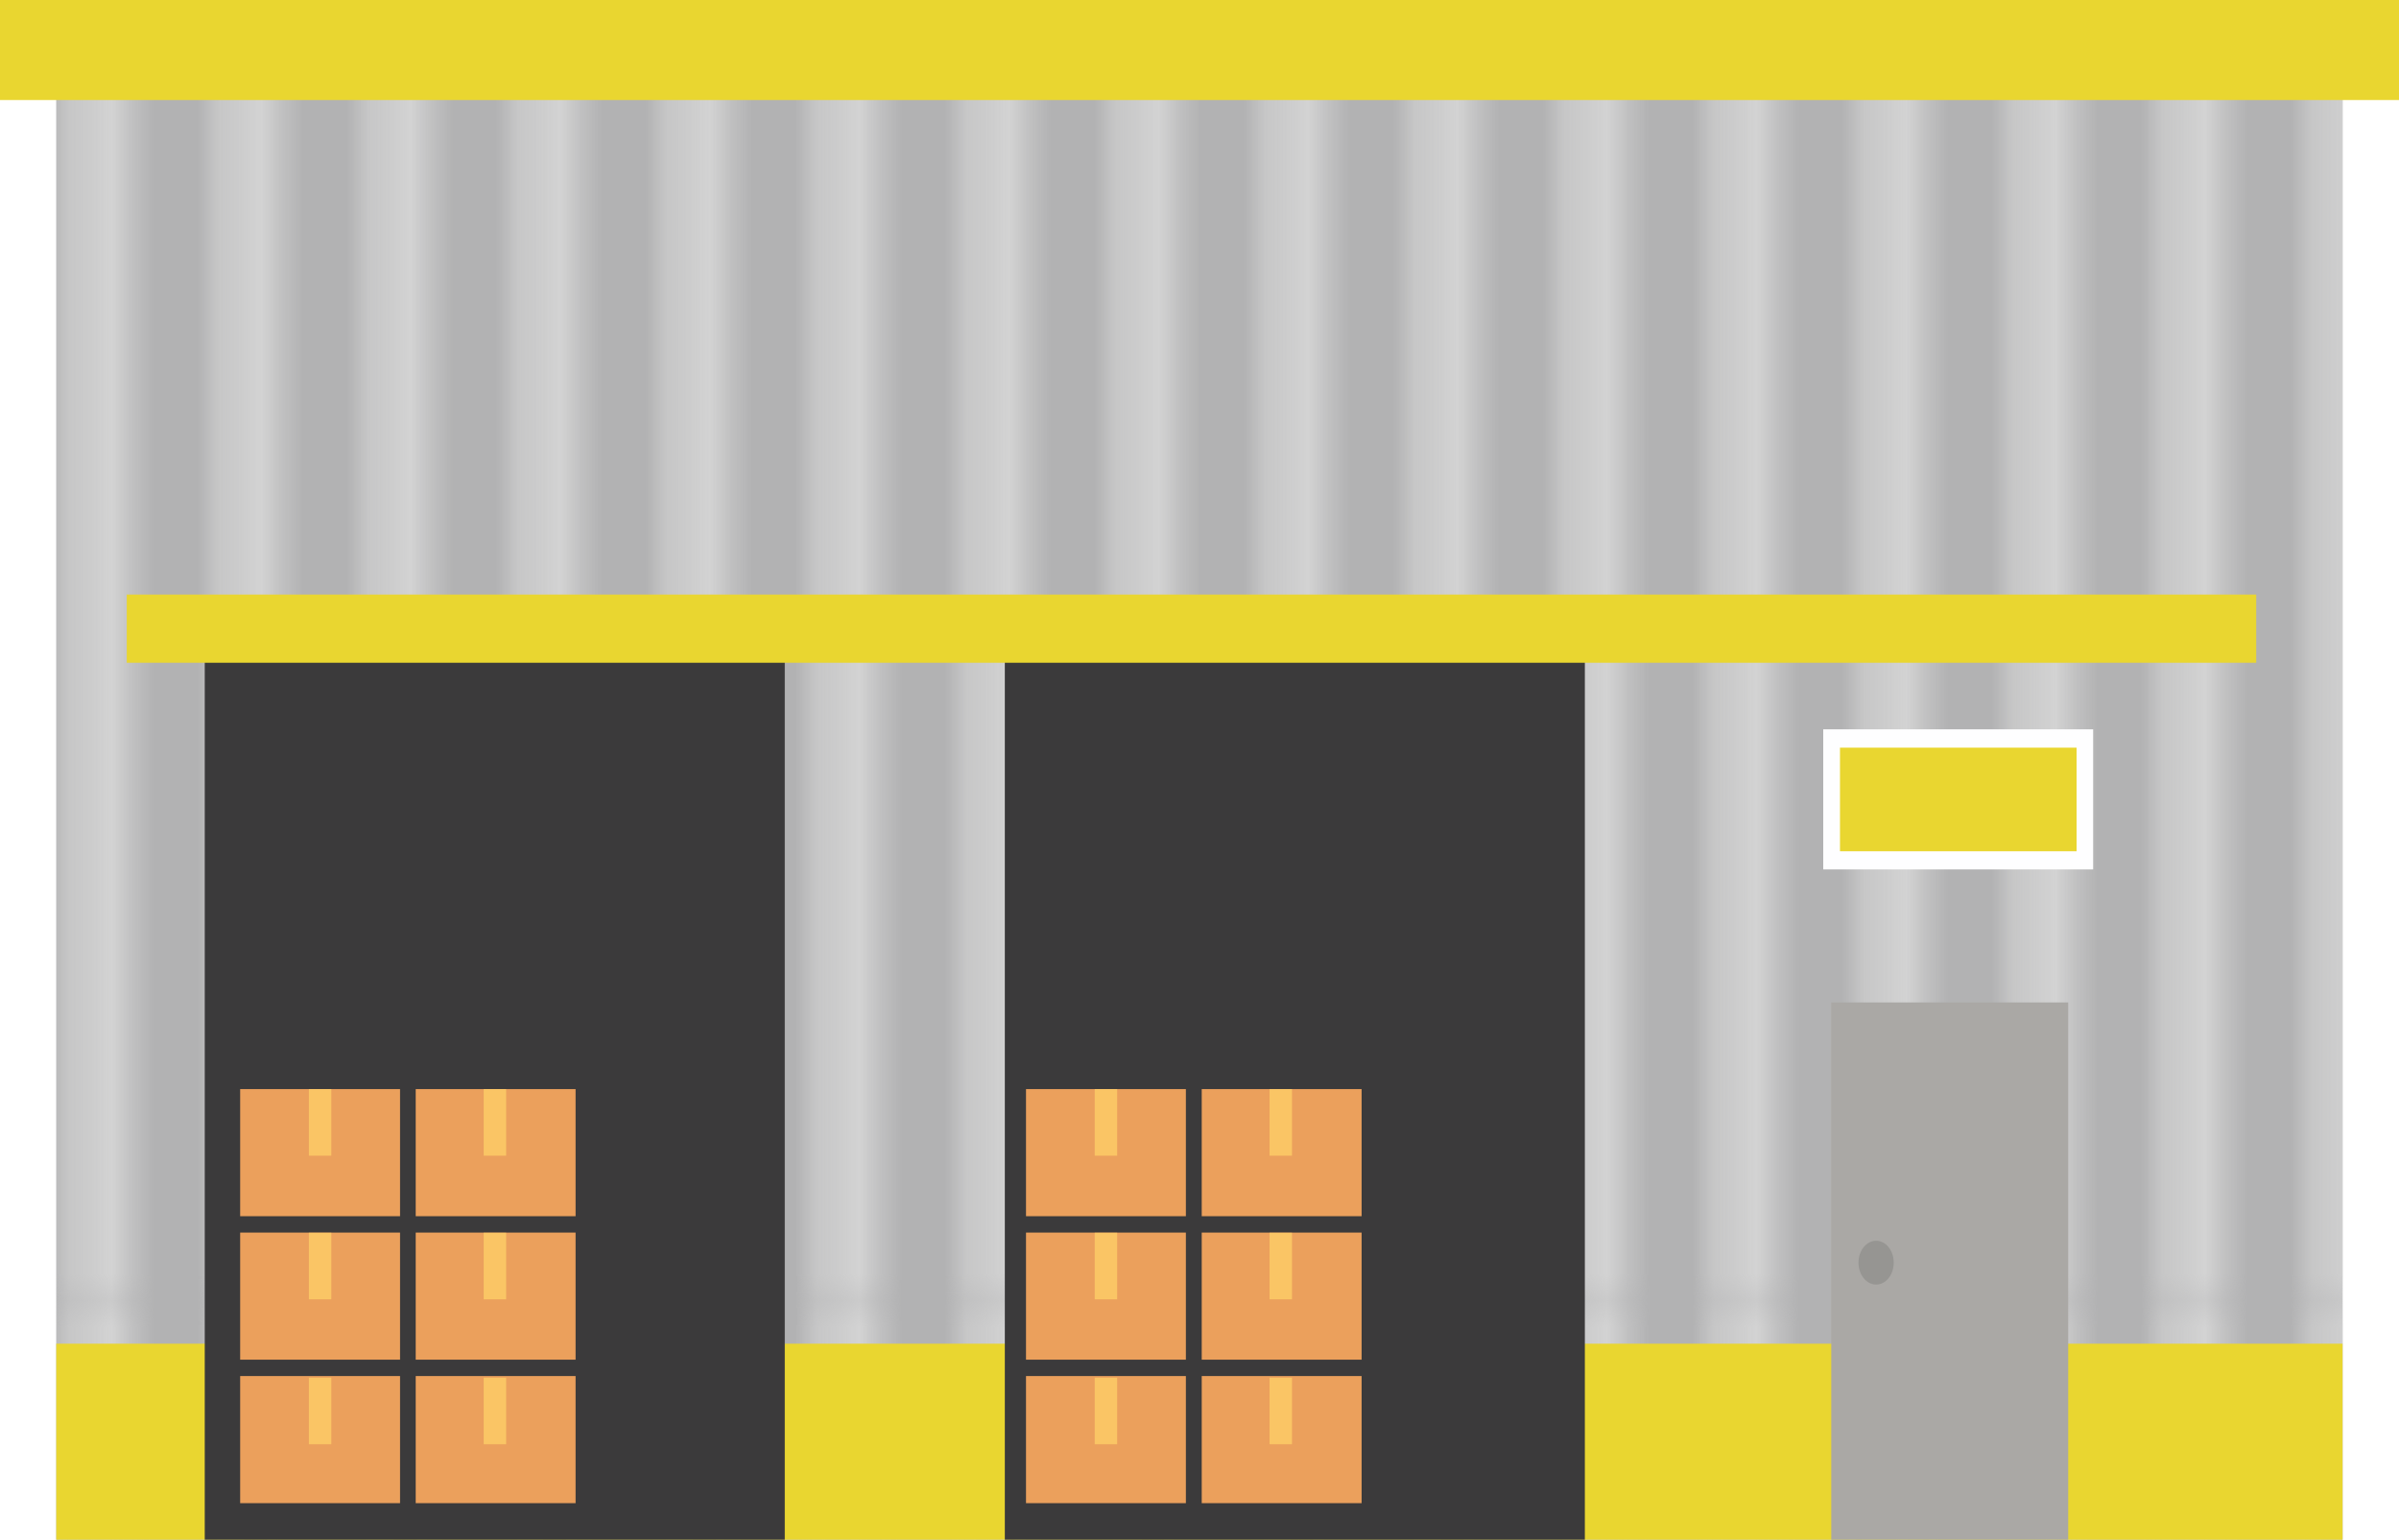 <?xml version="1.0" encoding="UTF-8"?>
<svg id="_レイヤー_2" data-name="レイヤー_2" xmlns="http://www.w3.org/2000/svg" xmlns:xlink="http://www.w3.org/1999/xlink" viewBox="0 0 134.75 86.49">
  <defs>
    <style>
      .cls-1 {
        fill: #fefeff;
      }

      .cls-2 {
        fill: #e9d630;
      }

      .cls-3 {
        fill: #b2b2b3;
      }

      .cls-4 {
        fill: none;
      }

      .cls-5 {
        fill: #d3d3d3;
      }

      .cls-6 {
        fill: #eba05c;
      }

      .cls-7 {
        fill: #3b3a3b;
      }

      .cls-8 {
        fill: #969592;
      }

      .cls-9 {
        fill: #fac565;
      }

      .cls-10 {
        fill: #aaa8a5;
      }

      .cls-11 {
        fill: url(#_新規パターンスウォッチ_9);
      }
    </style>
    <pattern id="_新規パターンスウォッチ_9" data-name="新規パターンスウォッチ 9" x="0" y="0" width="6.82" height="52.74" patternTransform="translate(-271.54 3153.61) scale(1.2 1.49)" patternUnits="userSpaceOnUse" viewBox="0 0 6.82 52.74">
      <g>
        <rect class="cls-4" x="0" y="0" width="6.82" height="52.74"/>
        <rect class="cls-5" x="0" y="0" width="1.43" height="52.74"/>
        <rect class="cls-5" x="5.38" y="0" width="1.43" height="52.74"/>
      </g>
    </pattern>
  </defs>
  <g id="_レイヤー_1-2" data-name="レイヤー_1">
    <g>
      <rect class="cls-3" x="3.16" y="5.45" width="128.42" height="81.04"/>
      <rect class="cls-11" x="3.16" y="5.45" width="128.42" height="81.04"/>
      <rect class="cls-2" x="3.16" y="75.48" width="128.42" height="11.02"/>
      <rect class="cls-2" width="134.75" height="5.62"/>
      <rect class="cls-7" x="11.5" y="36.33" width="32.58" height="50.17"/>
      <rect class="cls-7" x="56.44" y="36.33" width="32.58" height="50.17"/>
      <rect class="cls-2" x="7.12" y="33.4" width="119.61" height="3.83"/>
      <rect class="cls-10" x="102.86" y="56.31" width="13.31" height="30.19"/>
      <path class="cls-8" d="M106.37,70.93c0,.68-.44,1.23-.99,1.23s-.99-.55-.99-1.23.44-1.23.99-1.23.99.55.99,1.23Z"/>
      <rect class="cls-1" x="102.41" y="40.97" width="15.16" height="7.87"/>
      <rect class="cls-2" x="103.35" y="42" width="13.29" height="5.82"/>
      <rect class="cls-6" x="57.63" y="61.18" width="8.98" height="7.14"/>
      <rect class="cls-9" x="61.49" y="61.18" width="1.26" height="3.74"/>
      <rect class="cls-6" x="57.63" y="69.24" width="8.98" height="7.14"/>
      <rect class="cls-9" x="61.49" y="69.25" width="1.26" height="3.74"/>
      <rect class="cls-6" x="57.63" y="77.3" width="8.98" height="7.14"/>
      <rect class="cls-9" x="61.49" y="77.39" width="1.26" height="3.74"/>
      <rect class="cls-6" x="67.5" y="61.18" width="8.98" height="7.14"/>
      <rect class="cls-9" x="71.31" y="61.18" width="1.26" height="3.74"/>
      <rect class="cls-6" x="67.5" y="69.24" width="8.98" height="7.14"/>
      <rect class="cls-9" x="71.31" y="69.25" width="1.26" height="3.74"/>
      <rect class="cls-6" x="67.5" y="77.3" width="8.98" height="7.14"/>
      <rect class="cls-9" x="71.31" y="77.39" width="1.26" height="3.74"/>
      <rect class="cls-6" x="13.49" y="61.18" width="8.98" height="7.14"/>
      <rect class="cls-9" x="17.35" y="61.18" width="1.26" height="3.74"/>
      <rect class="cls-6" x="13.49" y="69.24" width="8.98" height="7.14"/>
      <rect class="cls-9" x="17.35" y="69.25" width="1.26" height="3.74"/>
      <rect class="cls-6" x="13.49" y="77.3" width="8.98" height="7.14"/>
      <rect class="cls-9" x="17.35" y="77.39" width="1.26" height="3.74"/>
      <rect class="cls-6" x="23.35" y="61.18" width="8.98" height="7.14"/>
      <rect class="cls-9" x="27.17" y="61.18" width="1.26" height="3.74"/>
      <rect class="cls-6" x="23.35" y="69.24" width="8.98" height="7.14"/>
      <rect class="cls-9" x="27.17" y="69.25" width="1.26" height="3.74"/>
      <rect class="cls-6" x="23.35" y="77.3" width="8.98" height="7.14"/>
      <rect class="cls-9" x="27.17" y="77.39" width="1.26" height="3.74"/>
    </g>
  </g>
</svg>